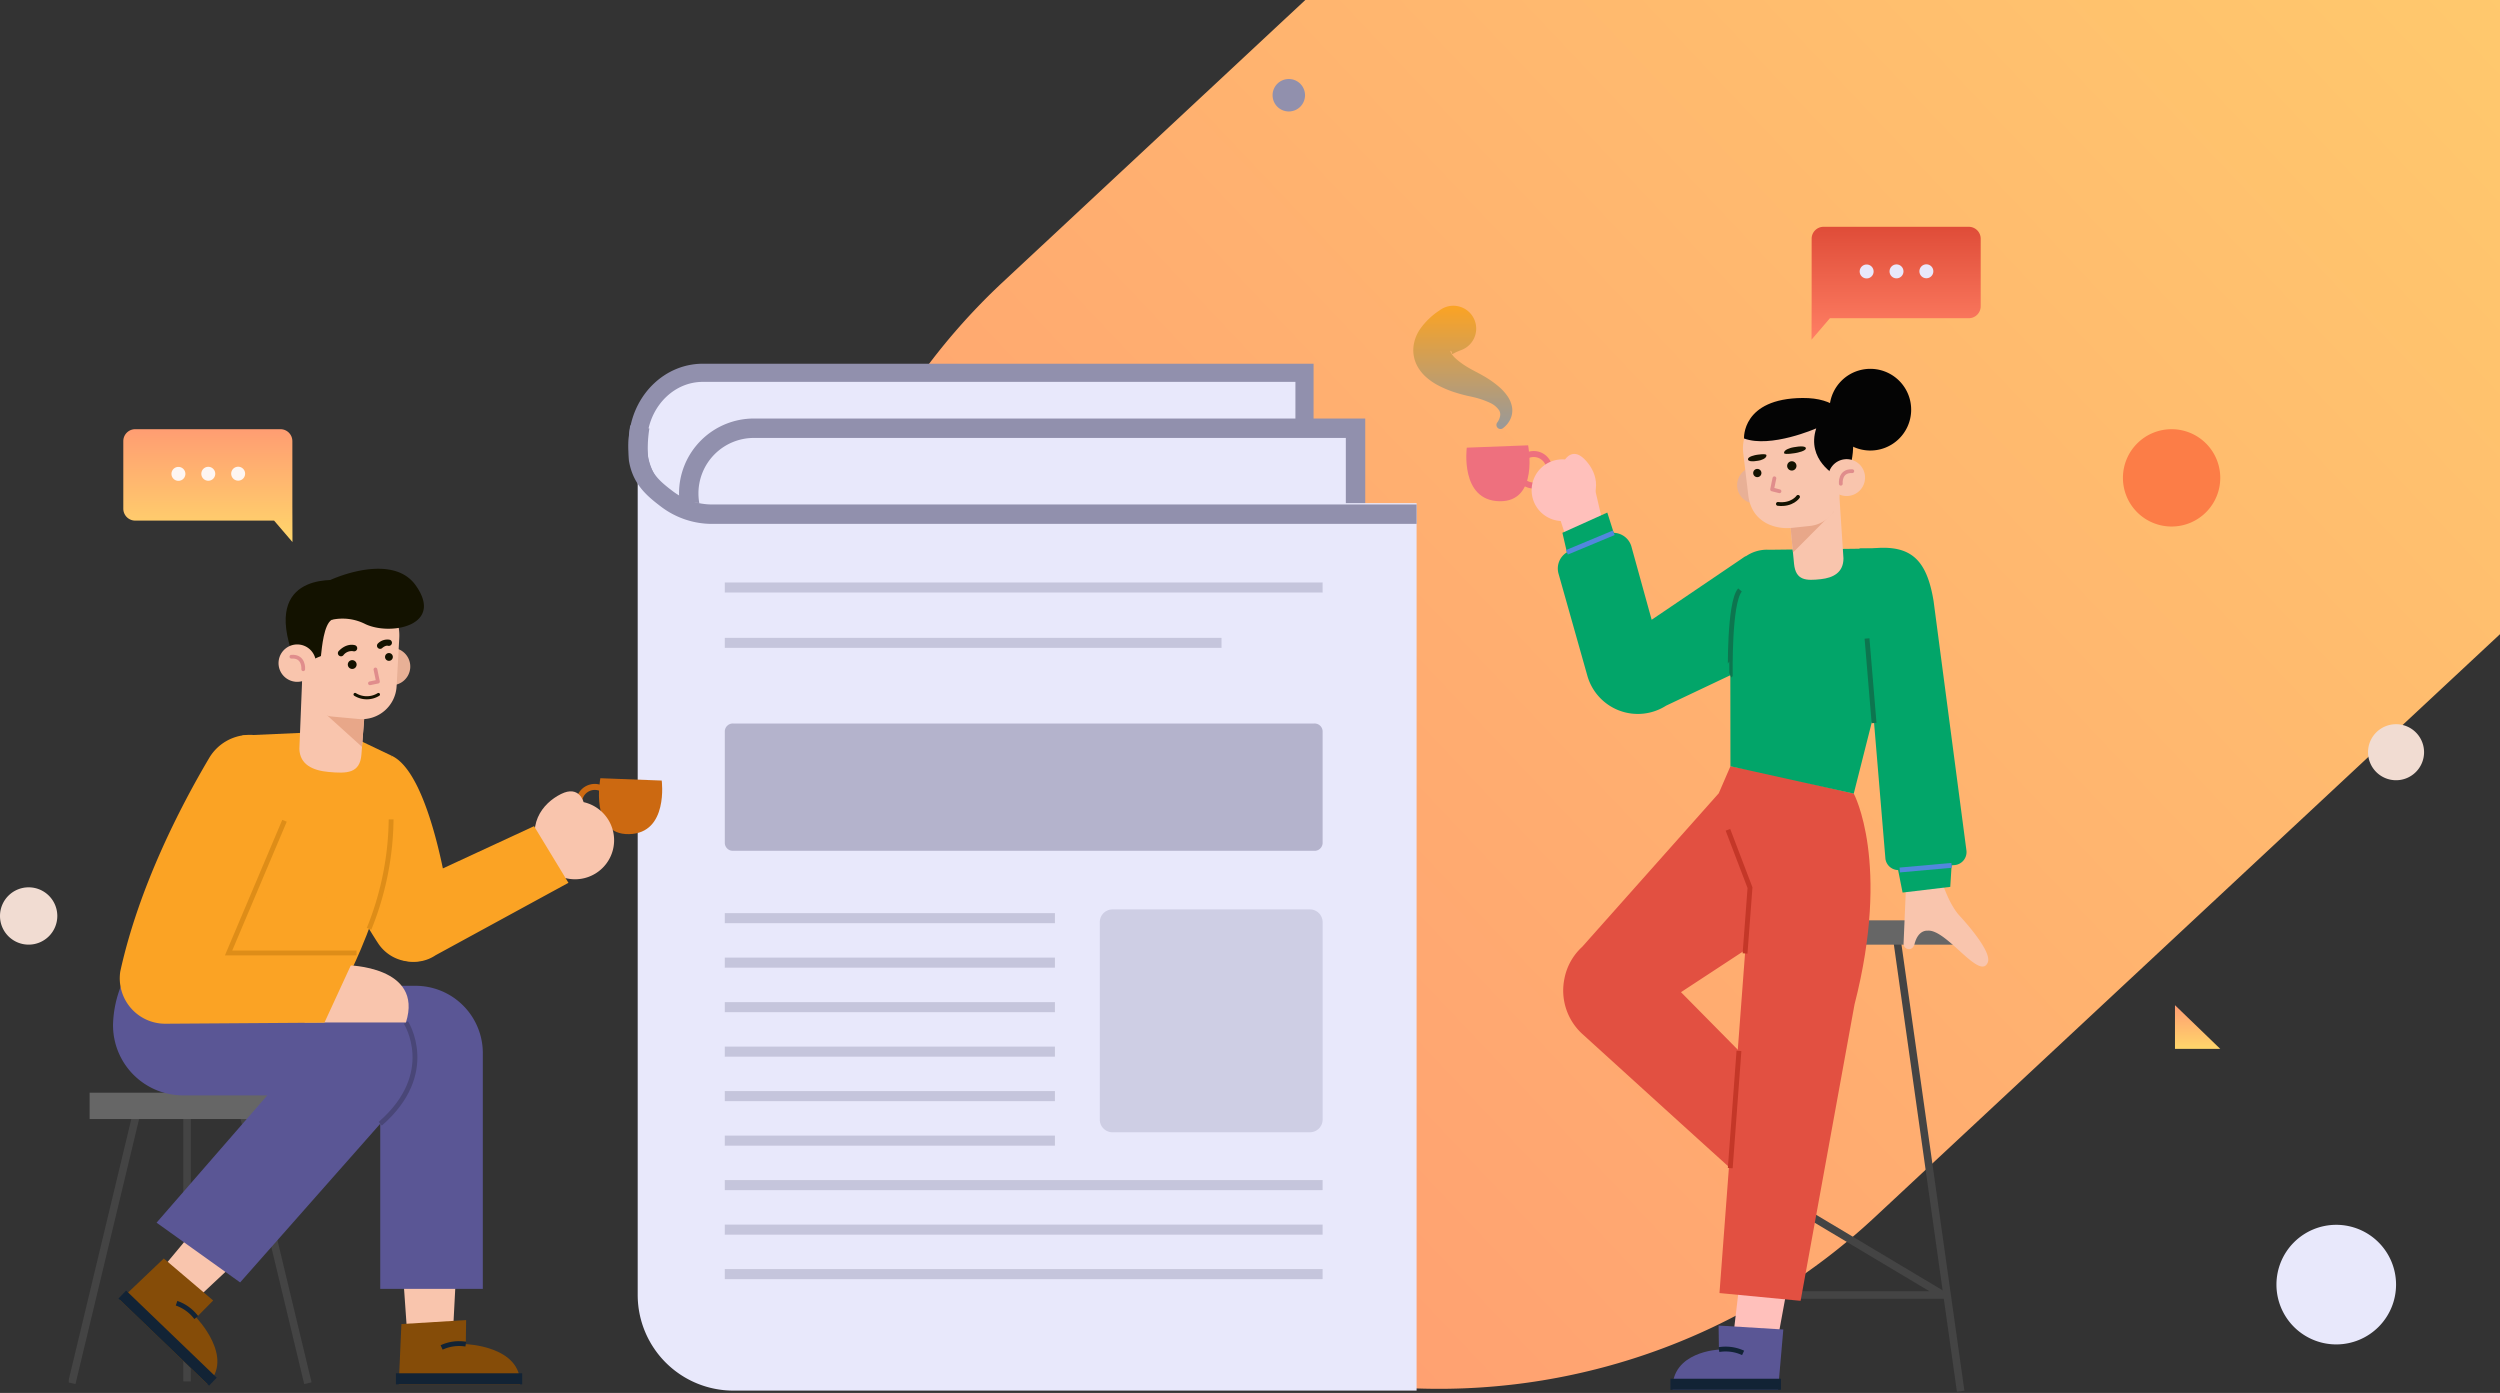 <svg xmlns="http://www.w3.org/2000/svg" xmlns:xlink="http://www.w3.org/1999/xlink" width="551" height="307" viewBox="0 0 551 307">
    <rect x="0" y="0" width="551" height="307" fill="#333333" stroke="none"/>
    <defs>
        <linearGradient id="all83mlrza" x1=".5" x2=".5" y2="1" gradientUnits="objectBoundingBox">
            <stop offset="0" stop-color="#fef1eb"/>
            <stop offset="1" stop-color="#fff"/>
        </linearGradient>
        <linearGradient id="1yyudhbaub" x1=".5" y1="1" x2=".5" gradientUnits="objectBoundingBox">
            <stop offset="0" stop-color="#ff9d72"/>
            <stop offset="1" stop-color="#ffd66b"/>
        </linearGradient>
        <linearGradient id="fzatlqz3fd" x1=".5" x2=".5" y2="1" gradientUnits="objectBoundingBox">
            <stop offset="0" stop-color="#ff7f64"/>
            <stop offset="1" stop-color="#df4c38"/>
        </linearGradient>
        <linearGradient id="j9u9o1zeoe" y1="0" y2="1" xlink:href="#1yyudhbaub"/>
        <linearGradient id="csb1mc05fh" x1=".5" x2=".5" y2="1" gradientUnits="objectBoundingBox">
            <stop offset="0" stop-color="#fba324"/>
            <stop offset="1" stop-color="#999"/>
        </linearGradient>
        <clipPath id="3kedk1wfcc">
            <path data-name="Rectangle 21100" style="fill:url(#all83mlrza)" d="M0 0h449v307H0z"/>
        </clipPath>
        <clipPath id="5vq08snguf">
            <path data-name="Rectangle 21102" style="fill:none" d="M0 0h174.377v224.329H0z"/>
        </clipPath>
        <clipPath id="kg059yvm6g">
            <path data-name="Rectangle 21103" style="fill:none" d="M0 0h126.726v239.33H0z"/>
        </clipPath>
        <clipPath id="f9mbbpuv9i">
            <path data-name="Rectangle 21107" style="fill:none" d="M0 0h130.782v178.88H0z"/>
        </clipPath>
        <clipPath id="cpq6k2eodj">
            <path data-name="Rectangle 21111" style="fill:none" d="M0 0h130.782v182.553H0z"/>
        </clipPath>
    </defs>
    <g data-name="Group 37925">
        <g data-name="Mask Group 376" transform="translate(102)" style="clip-path:url(#3kedk1wfcc)">
            <path data-name="Rectangle 21099" d="M0 0h281.8v415.913a140.9 140.9 0 0 1-140.9 140.9A140.9 140.9 0 0 1 0 415.913V0z" transform="rotate(47 466.318 375.918)" style="fill:url(#1yyudhbaub)"/>
        </g>
        <g data-name="Group 37927">
            <g data-name="Group 37929">
                <path data-name="Path 75060" d="M580.921 298.768a13.18 13.18 0 1 1-18.639 0 13.179 13.179 0 0 1 18.639 0" transform="translate(-56.692 -24.958)" style="fill:#e8e8fb"/>
                <path data-name="Path 75062" d="M318.763 3.576A3.576 3.576 0 1 1 315.187 0a3.576 3.576 0 0 1 3.576 3.576" transform="translate(-31.134 17.414)" style="fill:#9190ad"/>
                <path data-name="Path 75063" d="M651.891 249.244a6.174 6.174 0 1 1-6.174-6.174 6.173 6.173 0 0 1 6.174 6.174" transform="translate(-117.628 -83.455)" style="fill:#f1dcd2"/>
                <path data-name="Path 75064" d="M130.564 43.22a6.315 6.315 0 1 1-6.315-6.315 6.315 6.315 0 0 1 6.315 6.315" transform="translate(-117.934 158.662)" style="fill:#f1dcd2"/>
                <g data-name="Group 37928">
                    <path data-name="Union 4" d="M33.233 4.734H2.63A2.63 2.63 0 0 0 0 7.363v14.891a2.63 2.63 0 0 0 2.63 2.629h32a2.63 2.63 0 0 0 2.63-2.629V8.435L37.286 0z" transform="rotate(180 218.273 37.435)" style="fill:url(#fzatlqz3fd);stroke-miterlimit:10;stroke:transparent"/>
                    <path data-name="Path 75068" d="M120.885 121.838a1.535 1.535 0 1 1-1.539-1.53 1.535 1.535 0 0 1 1.539 1.53" transform="translate(292.059 -62.009)" style="fill:#e8e8fb"/>
                    <path data-name="Path 75069" d="M128.976 121.813a1.535 1.535 0 1 1-1.539-1.53 1.535 1.535 0 0 1 1.539 1.53" transform="translate(290.551 -62.004)" style="fill:#e8e8fb"/>
                    <path data-name="Path 75070" d="M137.067 121.788a1.535 1.535 0 1 1-1.539-1.53 1.535 1.535 0 0 1 1.539 1.53" transform="translate(289.042 -61.999)" style="fill:#e8e8fb"/>
                </g>
                <g data-name="Group 37946">
                    <path data-name="Union 4" d="M33.233 20.15H2.63A2.63 2.63 0 0 1 0 17.52V2.629A2.63 2.63 0 0 1 2.63 0h32a2.63 2.63 0 0 1 2.63 2.629v13.82l.026 8.435z" transform="translate(27.176 94.593)" style="fill:url(#j9u9o1zeoe);stroke-miterlimit:10;stroke:transparent"/>
                    <path data-name="Path 75068" d="M120.885 121.838a1.535 1.535 0 1 1-1.539-1.53 1.535 1.535 0 0 1 1.539 1.53" transform="translate(-80.026 -17.401)" style="fill:#fef6f2"/>
                    <path data-name="Path 75069" d="M128.976 121.813a1.535 1.535 0 1 1-1.539-1.53 1.535 1.535 0 0 1 1.539 1.53" transform="translate(-81.534 -17.396)" style="fill:#fef6f2"/>
                    <path data-name="Path 75070" d="M137.067 121.788a1.535 1.535 0 1 1-1.539-1.53 1.535 1.535 0 0 1 1.539 1.53" transform="translate(-83.042 -17.391)" style="fill:#fef6f2"/>
                </g>
                <path data-name="Path 75071" d="M499.416 34.612a10.726 10.726 0 1 1-10.726-10.726 10.726 10.726 0 0 1 10.726 10.726" transform="translate(-10.07 70.708)" style="fill:#fc7d47"/>
                <g data-name="Group 37930">
                    <g data-name="Group 37931">
                        <g data-name="Group 37934">
                            <path data-name="Path 75074" d="M19.551 32.427a14.361 14.361 0 0 0 14.361 14.361h132.6V18.066h-132.6a14.361 14.361 0 0 0-14.361 14.361" transform="translate(132.247 76.316)" style="fill:#e8e8fb"/>
                            <path data-name="Path 75075" d="M2.916 18.066h.177a14.361 14.361 0 0 0-.177 2.143z" transform="translate(137.633 76.316)" style="fill:#e8e8fb"/>
                            <path data-name="Path 75073" d="M149.876 31.163H17.278c-7.932 0-14.362-6.976-14.362-15.581a16.964 16.964 0 0 1 .177-2.325C4.131 5.757 10.076 0 17.278 0h132.6z" transform="translate(137.633 82.165)" style="stroke-width:4px;stroke:#9190ad;fill:#e8e8fb"/>
                            <path data-name="Path 75076" d="M19.551 32.427a14.361 14.361 0 0 0 14.361 14.361h132.6V18.066h-132.6a14.361 14.361 0 0 0-14.361 14.361z" transform="translate(132.247 76.316)" style="stroke-width:4.279px;stroke:#9190ad;stroke-miterlimit:10;fill:#e8e8fb"/>
                            <path data-name="Path 75077" d="M17.277 35.6h157.307v195.6H24.008a21.091 21.091 0 0 1-21.092-21.087V21.236A14.361 14.361 0 0 0 17.277 35.6" transform="translate(137.633 75.29)" style="fill:#e8e8fb"/>
                            <path data-name="Path 75078" d="M173.822 32.717H18.588a16.478 16.478 0 0 1-9.951-3.329c-3.276-2.468-5.559-4.567-6.291-8.714a28.861 28.861 0 0 1 .271-7.187" transform="translate(138.395 80.611)" style="stroke-width:4.279px;stroke:#9190ad;stroke-miterlimit:10;fill:none"/>
                        </g>
                    </g>
                    <g data-name="Group 37933">
                        <g data-name="Group 37932" style="clip-path:url(#5vq08snguf)" transform="translate(138.577 82.165)">
                            <path data-name="Path 75079" d="M161.246 140.225H33.113A1.773 1.773 0 0 1 31.3 138.5v-24.61a1.773 1.773 0 0 1 1.816-1.727h128.13a1.773 1.773 0 0 1 1.816 1.727v24.61a1.773 1.773 0 0 1-1.816 1.727" transform="translate(-10.132 -34.869)" style="opacity:.6;fill:#9190ad"/>
                            <path data-name="Path 75080" d="M199.823 224.013h-43.5a2.806 2.806 0 0 1-2.806-2.806V177.7a2.806 2.806 0 0 1 2.806-2.806h43.5a2.806 2.806 0 0 1 2.806 2.806v43.5a2.806 2.806 0 0 1-2.806 2.806" transform="translate(-49.699 -56.622)" style="opacity:.3;fill:#9190ad"/>
                            <g data-name="Group 37947" style="opacity:.4">
                                <path data-name="Line 571" style="stroke-width:2.217px;stroke:#9190ad;stroke-miterlimit:10;fill:none" d="M0 0h72.765" transform="translate(21.165 120.196)"/>
                                <path data-name="Line 572" transform="translate(21.165 130.003)" style="stroke-width:2.217px;stroke:#9190ad;stroke-miterlimit:10;fill:none" d="M0 0h72.765"/>
                                <path data-name="Line 573" transform="translate(21.165 139.809)" style="stroke-width:2.217px;stroke:#9190ad;stroke-miterlimit:10;fill:none" d="M0 0h72.765"/>
                                <path data-name="Line 574" transform="translate(21.165 149.616)" style="stroke-width:2.217px;stroke:#9190ad;stroke-miterlimit:10;fill:none" d="M0 0h72.765"/>
                                <path data-name="Line 575" transform="translate(21.165 159.422)" style="stroke-width:2.217px;stroke:#9190ad;stroke-miterlimit:10;fill:none" d="M0 0h72.765"/>
                                <path data-name="Line 576" transform="translate(21.165 169.229)" style="stroke-width:2.217px;stroke:#9190ad;stroke-miterlimit:10;fill:none" d="M0 0h72.765"/>
                                <path data-name="Line 577" transform="translate(21.165 179.035)" style="stroke-width:2.217px;stroke:#9190ad;stroke-miterlimit:10;fill:none" d="M0 0h131.764"/>
                                <path data-name="Line 578" transform="translate(21.165 188.842)" style="stroke-width:2.217px;stroke:#9190ad;stroke-miterlimit:10;fill:none" d="M0 0h131.764"/>
                                <path data-name="Line 579" transform="translate(21.165 198.649)" style="stroke-width:2.217px;stroke:#9190ad;stroke-miterlimit:10;fill:none" d="M0 0h131.764"/>
                            </g>
                            <g data-name="Group 37986" style="opacity:.4">
                                <path data-name="Line 697" style="stroke-width:2.217px;stroke:#9190ad;stroke-miterlimit:10;fill:none" d="M0 0h131.764" transform="translate(21.165 47.319)"/>
                                <path data-name="Line 698" transform="translate(21.165 59.523)" style="stroke-width:2.217px;stroke:#9190ad;stroke-miterlimit:10;fill:none" d="M0 0h109.481"/>
                            </g>
                        </g>
                    </g>
                </g>
                <g data-name="Group 37907">
                    <path data-name="Path 75048" d="m0 0 9.979 9.635H0z" style="fill:url(#j9u9o1zeoe)" transform="translate(469.622 221.539)"/>
                    <path data-name="Path 75049" d="m0 0 9.979 9.635H0z" transform="translate(479.366 221.539)" style="fill:url(#j9u9o1zeoe)"/>
                    <path data-name="Path 75050" d="m0 0 9.979 9.635H0z" transform="translate(479.366 231.174)" style="fill:url(#j9u9o1zeoe)"/>
                </g>
                <g data-name="Group 37939">
                    <g data-name="Group 37936">
                        <g data-name="Group 37935" style="clip-path:url(#kg059yvm6g)" transform="translate(311.489 67.389)">
                            <path data-name="Line 580" transform="translate(106.452 138.618)" style="stroke:#444;stroke-width:1.665px;stroke-miterlimit:10;fill:none" d="m0 0 14.189 100.618"/>
                        </g>
                    </g>
                    <path data-name="Path 75081" d="M12.22 263.2h37.969l-35.033-20.919" transform="translate(378.084 22.228)" style="stroke-linejoin:round;stroke:#444;stroke-width:1.665px;fill:none"/>
                    <path data-name="Rectangle 21104" transform="translate(400.182 202.84)" style="fill:#666" d="M0 0h30.694v5.362H0z"/>
                    <g data-name="Group 37938">
                        <g data-name="Group 37937" style="clip-path:url(#kg059yvm6g)" transform="translate(311.489 67.389)">
                            <path data-name="Path 75082" d="M54.748 164.567 84.867 130.7l2.575-5.957 9.406 1.784 6.255 30.588-26.561 17.424 24.985 25.3s-4.274 21.819-5.055 21.511c-.618-.245-29.5-26.558-41.769-37.687a12.978 12.978 0 0 1-3.862-12.063 12.788 12.788 0 0 1 3.907-7.038" transform="translate(-17.541 -23.252)" style="fill:#e25041"/>
                            <path data-name="Path 75083" d="m66.292 256.93-3.516 19.12-9.971.98 2.375-20.1z" transform="translate(17.472 -47.892)" style="fill:#ffc0bb"/>
                            <path data-name="Path 75084" d="m79.939 277.128-14.266-.871.075 5.3s-10.5.415-10.222 8.856h23.256z" transform="translate(1.615 -51.494)" style="fill:#5a5695"/>
                            <path data-name="Rectangle 21105" transform="translate(56.673 236.484)" style="fill:#122335" d="M0 0h24.359v2.433H0z"/>
                            <path data-name="Path 75085" d="M66.414 282.743a9.158 9.158 0 0 1 5.328.729" transform="translate(.95 -52.681)" style="stroke-width:1.07px;stroke:#122335;stroke-miterlimit:10;fill:none"/>
                            <path data-name="Path 75086" d="M61.5 131.033s8.19 15.179.167 46.465l-11.885 65.326-17.882-1.71 8.654-114.977z" transform="translate(35.583 -23.512)" style="fill:#e25041"/>
                            <path data-name="Path 75087" d="m68.321 169.217 1.092-14.5-4.868-12.758" transform="translate(4.8 -26.46)" style="stroke:#c43728;stroke-width:1.07px;stroke-miterlimit:10;fill:none"/>
                            <path data-name="Line 581" transform="translate(69.86 164.226)" style="stroke:#c43728;stroke-width:1.07px;stroke-miterlimit:10;fill:none" d="M1.919 0 0 25.841"/>
                            <path data-name="Path 75088" d="M124.371 38.322s-1.545 11.643 7.21 11.809 6.309-12.324 6.309-12.324z" transform="translate(-112.581 -7.047)" style="fill:#ee707e"/>
                            <path data-name="Path 75089" d="M122.189 47.624a4.136 4.136 0 1 0-4.136-4.136 4.14 4.14 0 0 0 4.136 4.136m0-6.949a2.813 2.813 0 1 1-2.813 2.813 2.816 2.816 0 0 1 2.813-2.813" transform="translate(-95.646 -7.335)" style="fill:#ee707e"/>
                            <path data-name="Path 75090" d="M148.707 26.98a5.569 5.569 0 0 0 .908-.863 5.132 5.132 0 0 0 .69-1.061 4.546 4.546 0 0 0 .4-2.722 6.147 6.147 0 0 0-1.055-2.483 10.788 10.788 0 0 0-1.628-1.822 21.789 21.789 0 0 0-3.67-2.595 24.342 24.342 0 0 0-.95-.53l-.919-.487a26.544 26.544 0 0 1-1.591-.889 15.75 15.75 0 0 1-2.695-1.984 5.366 5.366 0 0 1-.847-1c-.192-.3-.254-.561-.19-.614.055-.074.237.176.26.414s.044.332.185.274.4-.2.729-.363.761-.332 1.2-.5A5.038 5.038 0 1 0 134.849.93l-.2.142a15.767 15.767 0 0 0-4.219 4.08A8.583 8.583 0 0 0 128.983 9a7.4 7.4 0 0 0 .836 4.281 9.126 9.126 0 0 0 2.117 2.591 13.294 13.294 0 0 0 2.207 1.527 22.7 22.7 0 0 0 4.282 1.786c.7.223 1.4.41 2.1.581.37.1.627.141.941.21s.6.133.893.207a17.644 17.644 0 0 1 3.323 1.136 4.922 4.922 0 0 1 2.2 1.758 1.84 1.84 0 0 1 .2 1.182 3.389 3.389 0 0 1-.565 1.364l-.094.135a.9.9 0 0 0 1.288 1.224" transform="translate(-128.94)" style="fill:url(#csb1mc05fh)"/>
                            <path data-name="Path 75091" d="M108.708 52.919a6.8 6.8 0 1 0 .572-9.594 6.8 6.8 0 0 0-.572 9.594" transform="translate(-80.913 -7.756)" style="fill:#ffc0bb"/>
                            <path data-name="Path 75092" d="M106.245 41.365s1.608-2.648 4.173-.171 4.508 7.1-.237 12.022z" transform="translate(-72.791 -7.481)" style="fill:#ffc0bb"/>
                            <path data-name="Path 75093" d="m109.915 46.942 4.056 17.511-7.5 2.725-4.285-13.083z" transform="translate(-70.382 -8.75)" style="fill:#ffc0bb"/>
                            <path data-name="Path 75094" d="M106.275 66.639 85.568 80.671l-4.407-15.937a4.174 4.174 0 0 0-5.661-2.912l-8.04 3.694a4.174 4.174 0 0 0-2.418 4.994L71.4 93.019a11.557 11.557 0 0 0 17.346 6.587l18.225-8.636z" transform="translate(-33.032 -11.464)" style="fill:#02a569"/>
                            <path data-name="Path 75095" d="m100.634 60.48 1.693 7.326 10.291-5.211-2.092-6.574z" transform="translate(-67.768 -10.442)" style="fill:#02a569"/>
                            <path data-name="Line 582" transform="translate(33.861 50.038)" style="stroke:#5287dd;stroke-width:1.07px;stroke-miterlimit:10;fill:none" d="M0 4.303 10.316 0"/>
                            <path data-name="Path 75096" d="m30.525 66.031 25.809-.3c4.175.259 4.857 3.594 4.562 7.614l-11.743 46.43-27.177-6.028-.042-40.771a8.177 8.177 0 0 1 8.591-6.942" transform="translate(47.925 -12.252)" style="fill:#02a569"/>
                            <path data-name="Path 75097" d="M67.257 95.79c.02-.009-.31-15.992 2.15-18.8" transform="translate(2.603 -14.35)" style="stroke:#0d754f;stroke-width:1.07px;stroke-miterlimit:10;fill:none"/>
                            <path data-name="Path 75098" d="m0 139.258 7.007 2.778 1.787 10.641s1.538 5.111 3.983 7.75c1.557 1.68 7.126 7.971 6.2 10.251-1.718 4.217-9.178-7.5-13.315-6.982 0 0-2.006-.268-2.828 2.908-.169.653-.6 1.2-1.274 1.163A1.212 1.212 0 0 1 .41 166.5l.466-10.953z" transform="translate(107.648 -25.958)" style="fill:#f9c5ad"/>
                            <path data-name="Path 75099" d="m21.731 147.126-.521 8.374-10.51 1.257-1.047-5.262z" transform="translate(97.14 -27.424)" style="fill:#02a569"/>
                            <path data-name="Path 75100" d="m5.891 65.7 5.718 68.417a2.879 2.879 0 0 0 3.161 2.462l12.144-1.087a2.879 2.879 0 0 0 2.538-3.293l-7.227-54.88C20.724 68.235 17.3 64.808 8.714 65.7z" transform="translate(92.45 -12.221)" style="fill:#02a569"/>
                            <path data-name="Line 583" transform="translate(100 73.33)" style="stroke:#0d754f;stroke-width:1.07px;stroke-miterlimit:10;fill:none" d="M1.557 18.636 0 0"/>
                            <path data-name="Line 584" transform="translate(107.22 123.334)" style="stroke:#5287dd;stroke-width:1.07px;stroke-miterlimit:10;fill:none" d="M11.425 0 0 1.023"/>
                            <g data-name="Group 37972">
                                <path data-name="Path 75101" d="M.2 7.144A9 9 0 1 0 10.86.2 9 9 0 0 0 .2 7.144" transform="matrix(.985 -.174 .174 .985 90.294 15.6)" style="fill:#040404"/>
                                <path data-name="Path 75102" d="M8.115 4.334A4.062 4.062 0 1 1 4.334.009a4.062 4.062 0 0 1 3.781 4.325" transform="rotate(-10.02 242.131 -385.286)" style="fill:#e8b096"/>
                                <path data-name="Path 75103" d="M1.074.321.023 13.494c-.275 3.706 1.961 4.136 5.2 4.352 2.761.186 5.185-.569 5.734-3.638L12.516 0z" transform="rotate(-10.02 289.437 -443.32)" style="fill:#f9c5ad"/>
                                <path data-name="Path 75104" d="M0 7.534 10.473.177.608 0z" transform="rotate(-10.02 309.122 -446.31)" style="fill:#e8a789"/>
                                <path data-name="Path 75105" d="m12.171 27.446-3.8-.255c-4.255-.286-8.6-3.035-8.357-8.579l.552-9.9A9.812 9.812 0 0 1 11.07.023c5.46.366 10.553 5.057 10.2 10.4l-1.336 10.712a7.264 7.264 0 0 1-7.763 6.311" transform="rotate(-10.02 170.036 -390.89)" style="fill:#f9c5ad"/>
                                <path data-name="Path 75106" d="M.008.9A1.026 1.026 0 1 0 1.156.008 1.026 1.026 0 0 0 .008.9" transform="rotate(-10.02 237.69 -451.821)" style="fill:#131200"/>
                                <path data-name="Path 75107" d="M.007.792A.907.907 0 1 0 1.021.007.906.906 0 0 0 .007.792" transform="rotate(-10.02 243.457 -408.396)" style="fill:#131200"/>
                                <path data-name="Path 75108" d="M.969 0 0 2.315l1.519.711" transform="rotate(-11.02 237.342 -388.508)" style="stroke-width:.835px;stroke-linecap:round;stroke:#e08d8c;stroke-linejoin:round;fill:none"/>
                                <path data-name="Path 75109" d="M2.69 1.45S5.039.993 4.767.306 1.7.3 1.7.3-.188.768.015 1.554c.105.406 2.675-.1 2.675-.1" transform="matrix(1 .017 -.017 1 81.743 30.934)" style="fill:#131200"/>
                                <path data-name="Path 75110" d="M1.946 0S-.075-.016 0 .715s2.513.613 2.513.613 1.646-.084 1.645-.9C4.16.007 1.946 0 1.946 0" transform="rotate(-10.02 226.273 -403.493)" style="fill:#131200"/>
                                <path data-name="Path 75111" d="M4.641 0S3.056 1.671 0 .759" transform="rotate(-10.02 284.924 -436.111)" style="stroke:#131200;stroke-width:.835px;stroke-linecap:round;stroke-linejoin:round;fill:none"/>
                                <path data-name="Path 75112" d="M18.611 18.583s-5.99-4.628-2.553-11.1c0 0-10.642 2.6-16.058-.578 0 0 1.016-8.776 14.256-6.54 14.336 2.422 8.056 15.923 8.056 15.923z" transform="rotate(-10.02 163.888 -397.674)" style="fill:#040404"/>
                                <path data-name="Path 75113" d="M8.115 4.334A4.062 4.062 0 1 1 4.334.009a4.062 4.062 0 0 1 3.781 4.325" transform="rotate(-10.02 242.63 -500.594)" style="fill:#f9c5ad"/>
                                <path data-name="Path 75114" d="M0 2.382S.2-.557 2.976.094" transform="rotate(-10.02 257.27 -516.622)" style="stroke-width:.835px;stroke-linecap:round;stroke:#e08d8c;stroke-linejoin:round;fill:none"/>
                            </g>
                        </g>
                    </g>
                </g>
                <g data-name="Group 37945">
                    <g data-name="Group 37942">
                        <g data-name="Group 37941" style="clip-path:url(#f9mbbpuv9i)" transform="translate(15.164 126.518)">
                            <path data-name="Line 585" transform="translate(.659 118.328)" style="stroke:#444;stroke-width:1.665px;stroke-miterlimit:10;fill:none" d="M14.405 0 0 60.013"/>
                            <path data-name="Line 586" transform="translate(38.291 118.328)" style="stroke:#444;stroke-width:1.665px;stroke-miterlimit:10;fill:none" d="m0 0 14.405 60.013"/>
                            <path data-name="Line 587" transform="translate(26.064 118.328)" style="stroke:#444;stroke-width:1.665px;stroke-miterlimit:10;fill:none" d="M0 0v59.612"/>
                        </g>
                    </g>
                    <path data-name="Rectangle 21108" transform="translate(19.752 240.832)" style="fill:#666" d="M0 0h42.952v5.807H0z"/>
                    <path data-name="Path 75115" d="m89.383 172.966 1.889 26.914 9.971.98 1.511-28.91z" transform="translate(-1.497 94.466)" style="fill:#f9c5ad"/>
                    <g data-name="Group 37944">
                        <g data-name="Group 37943" style="clip-path:url(#cpq6k2eodj)" transform="translate(15.164 122.845)">
                            <path data-name="Path 75116" d="m89.966 202.975 14.266-.871-.075 5.3s12.245.415 11.962 8.857H89.383z" transform="translate(-16.661 -33.999)" style="fill:#854c08"/>
                            <path data-name="Rectangle 21109" transform="translate(72.096 179.827)" style="fill:#122335" d="M0 0h27.83v2.433H0z"/>
                            <path data-name="Path 75117" d="M106.32 208.59a9.155 9.155 0 0 0-5.327.729" transform="translate(-18.825 -35.186)" style="stroke-width:1.07px;stroke:#122335;stroke-miterlimit:10;fill:none"/>
                            <path data-name="Path 75118" d="M80.425 131.346v47h22.607v-51.971A14.829 14.829 0 0 0 88.2 111.546H63.212z" transform="translate(-11.783 -17.119)" style="fill:#5a5695"/>
                            <path data-name="Path 75119" d="m42.029 163.309-17.293 20.709 6.507 7.618 21.128-19.792z" transform="translate(-4.611 -26.768)" style="fill:#f9c5ad"/>
                            <path data-name="Path 75120" d="m23.524 185.412 10.886 9.26-3.726 3.768s8.539 8.787 2.484 14.676L13.9 194.584z" transform="translate(-2.59 -30.888)" style="fill:#854c08"/>
                            <path data-name="Rectangle 21110" transform="rotate(-46.121 197.32 68.82)" style="fill:#122335" d="M0 0h2.434v27.706H0z"/>
                            <path data-name="Path 75121" d="M33.534 200.7a9.158 9.158 0 0 0-4.345-3.167" transform="translate(-5.441 -33.147)" style="stroke-width:1.07px;stroke:#122335;stroke-miterlimit:10;fill:none"/>
                            <path data-name="Path 75122" d="M13.75 111.546a24.68 24.68 0 0 0-1.766 8.439A15.463 15.463 0 0 0 27.516 135.7H45.97l-24.395 28.053 18.417 13.17 35.224-39.888a16.233 16.233 0 0 0-13.336-25.489z" transform="translate(-2.233 -17.119)" style="fill:#5a5695"/>
                            <path data-name="Path 75123" d="M90.026 121.483s7.163 11.16-5.657 22.32" transform="translate(-15.726 -18.972)" style="stroke:#494677;stroke-width:1.07px;stroke-miterlimit:10;fill:none"/>
                            <path data-name="Path 75124" d="M84.785 49.246C93.514 53.306 97.462 82 97.462 82a8.969 8.969 0 0 1-15.58 8.733c-2.047-3.058-7.4-12.008-8.943-16.879z" transform="translate(-13.596 -5.507)" style="fill:#fba324"/>
                            <path data-name="Path 75125" d="M157.447 55.826s1.545 11.643-7.21 11.809-6.309-12.324-6.309-12.324z" transform="translate(-26.769 -6.637)" style="fill:#cc6911"/>
                            <path data-name="Path 75126" d="M141.536 65.129a4.136 4.136 0 1 1 4.136-4.136 4.14 4.14 0 0 1-4.136 4.136m0-6.95a2.814 2.814 0 1 0 2.814 2.813 2.816 2.816 0 0 0-2.814-2.813" transform="translate(-25.611 -6.925)" style="fill:#cc6911"/>
                            <path data-name="Path 75127" d="M139.592 77.521a8.605 8.605 0 1 1 2.961-11.8 8.6 8.6 0 0 1-2.961 11.8" transform="translate(-23.591 -7.797)" style="fill:#f9c5ad"/>
                            <path data-name="Path 75128" d="M136.978 61.25s-.935-3.81-4.975-1.794-8.143 6.854-4.288 14.607z" transform="translate(-23.519 -7.3)" style="fill:#f9c5ad"/>
                            <path data-name="Path 75129" d="M87.571 82.422 118.059 68.3l7.579 12.484-29.307 15.98a8.41 8.41 0 1 1-8.76-14.341" transform="translate(-15.517 -9.058)" style="fill:#fba324"/>
                            <path data-name="Path 75130" d="m55.946 42.944-14.423.638S26.178 55.534 17.1 101.487l47.674-4.733S84.082 59.2 69.45 45.838z" transform="translate(-3.188 -4.332)" style="fill:#fba324"/>
                            <path data-name="Path 75131" d="M81.336 90.582A65.927 65.927 0 0 0 86.2 66.468" transform="translate(-15.161 -8.717)" style="stroke:#de8d18;fill:#fba324;stroke-width:1.07px;stroke-miterlimit:10"/>
                            <path data-name="Path 75132" d="M85.165 48.132 74.974 43.27l2.419 10.667h7.48z" transform="translate(-13.975 -4.393)" style="fill:#fba324"/>
                            <path data-name="Path 75133" d="M73.2 105.974s16.973.146 13 12.618H63.831z" transform="translate(-11.898 -16.081)" style="fill:#f9c5ad"/>
                            <path data-name="Path 75134" d="M37.788 91.633 52.019 58a10.388 10.388 0 0 0-18.494-9.36C27.141 59.431 18 77.113 13.919 95.71a10.015 10.015 0 0 0 9.969 11.521l35.025-.238 7.078-15.36z" transform="translate(-2.573 -4.446)" style="fill:#fba324"/>
                            <path data-name="Path 75135" d="M55.608 66.843 43.284 95.974h28.2" transform="translate(-8.068 -8.787)" style="stroke:#de8d18;fill:#fba324;stroke-width:1.07px;stroke-miterlimit:10"/>
                            <g data-name="Group 37971">
                                <path data-name="Path 75136" d="M14.689 1.114S-1.114-5.392.063 13.045l15.408-8.557z" transform="rotate(-14 53.712 -182.369)" style="fill:#131200"/>
                                <path data-name="Path 75137" d="M.232 2.761A4.12 4.12 0 1 0 5.48.232 4.12 4.12 0 0 0 .232 2.761" transform="rotate(-14 118.823 -258.828)" style="fill:#e8b096"/>
                                <path data-name="Path 75138" d="m17.4 5.853-4.312 12.958c-1.331 3.909-4.108 3.267-7.945 1.925C1.867 19.592-.6 17.652.129 14.26L4.3 0z" transform="rotate(-14 139.342 -178.163)" style="fill:#f9c5ad"/>
                                <path data-name="Path 75139" d="M7.691 11.446 0 0l10.355 3.48z" transform="rotate(-14 159.615 -205.214)" style="fill:#e8a789"/>
                                <path data-name="Path 75140" d="m4.985 26.329 5.438 1.9a7.654 7.654 0 0 0 9.83-4.939l3.149-10.2A10.05 10.05 0 0 0 17.128.6c-5.24-1.831-11.89.609-13.721 5.849L.3 17.207a7.436 7.436 0 0 0 4.68 9.122" transform="rotate(-14 67.272 -185.849)" style="fill:#f9c5ad"/>
                                <path data-name="Path 75141" d="M1.906 1.237a.971.971 0 1 1-.669-1.2.971.971 0 0 1 .669 1.2" transform="rotate(-14 123.95 -238.112)" style="fill:#131200"/>
                                <path data-name="Path 75142" d="M1.685 1.093a.859.859 0 1 1-.591-1.06.859.859 0 0 1 .591 1.06" transform="rotate(-14 121.576 -272.426)" style="fill:#131200"/>
                                <path data-name="Path 75143" d="M1.914 0 1.8 2.741 0 2.672" transform="rotate(-14 135.328 -255.063)" style="stroke-width:.827px;stroke-linecap:round;stroke:#e08d8c;stroke-linejoin:round;fill:none"/>
                                <path data-name="Path 75144" d="M3.593 2.186a.688.688 0 0 1-.452-.264 2.282 2.282 0 0 0-2.307-.448A.691.691 0 0 1 .547.122c2.552-.543 3.653.908 3.7.97a.691.691 0 0 1-.653 1.094" transform="rotate(-34 63.572 -86.034)" style="fill:#131200"/>
                                <path data-name="Path 75145" d="M2.51 2.023a.689.689 0 0 1-.445-.255C1.693 1.3.782 1.391.773 1.393A.691.691 0 0 1 .6.021a2.944 2.944 0 0 1 2.548.888.691.691 0 0 1-.638 1.114" transform="rotate(-37 62.69 -91.42)" style="fill:#131200"/>
                                <path data-name="Path 75146" d="M0 0a4.915 4.915 0 0 0 4.268 2.892" transform="rotate(-34 80.95 -88.076)" style="stroke-width:.681px;stroke:#131200;stroke-linecap:round;stroke-linejoin:round;fill:none"/>
                                <path data-name="Path 75147" d="m3.445 15.377 2.055-.336c.707-1.9 2.292-6.512 4.21-7.174 3.3-1.138 8.552-.792 14.428 4.374 0 0 .918-8.53-7.205-11.522S.741 4.808.074 8.411s3.371 6.966 3.371 6.966" transform="rotate(-14 57.82 -185.498)" style="fill:#131200"/>
                                <path data-name="Path 75148" d="M.232 2.761A4.12 4.12 0 1 0 5.48.232 4.12 4.12 0 0 0 .232 2.761" transform="rotate(-14 105.377 -174.522)" style="fill:#f9c5ad"/>
                                <path data-name="Path 75149" d="M1.866 3.318S2.852.5 0 0" transform="rotate(-14 113.688 -188.811)" style="stroke-width:.827px;stroke-linecap:round;stroke:#e08d8c;stroke-linejoin:round;fill:none"/>
                                <path data-name="Path 75150" d="M1.771 9.043a11.086 11.086 0 0 1 7.015 2.733c4.752 3.871 16.845 4.536 12.788-5.672C17.93-3.064.723.558.106 1.49s1.665 7.553 1.665 7.553" transform="rotate(-14 49.066 -217.244)" style="fill:#131200"/>
                            </g>
                        </g>
                    </g>
                </g>
            </g>
        </g>
    </g>
</svg>
